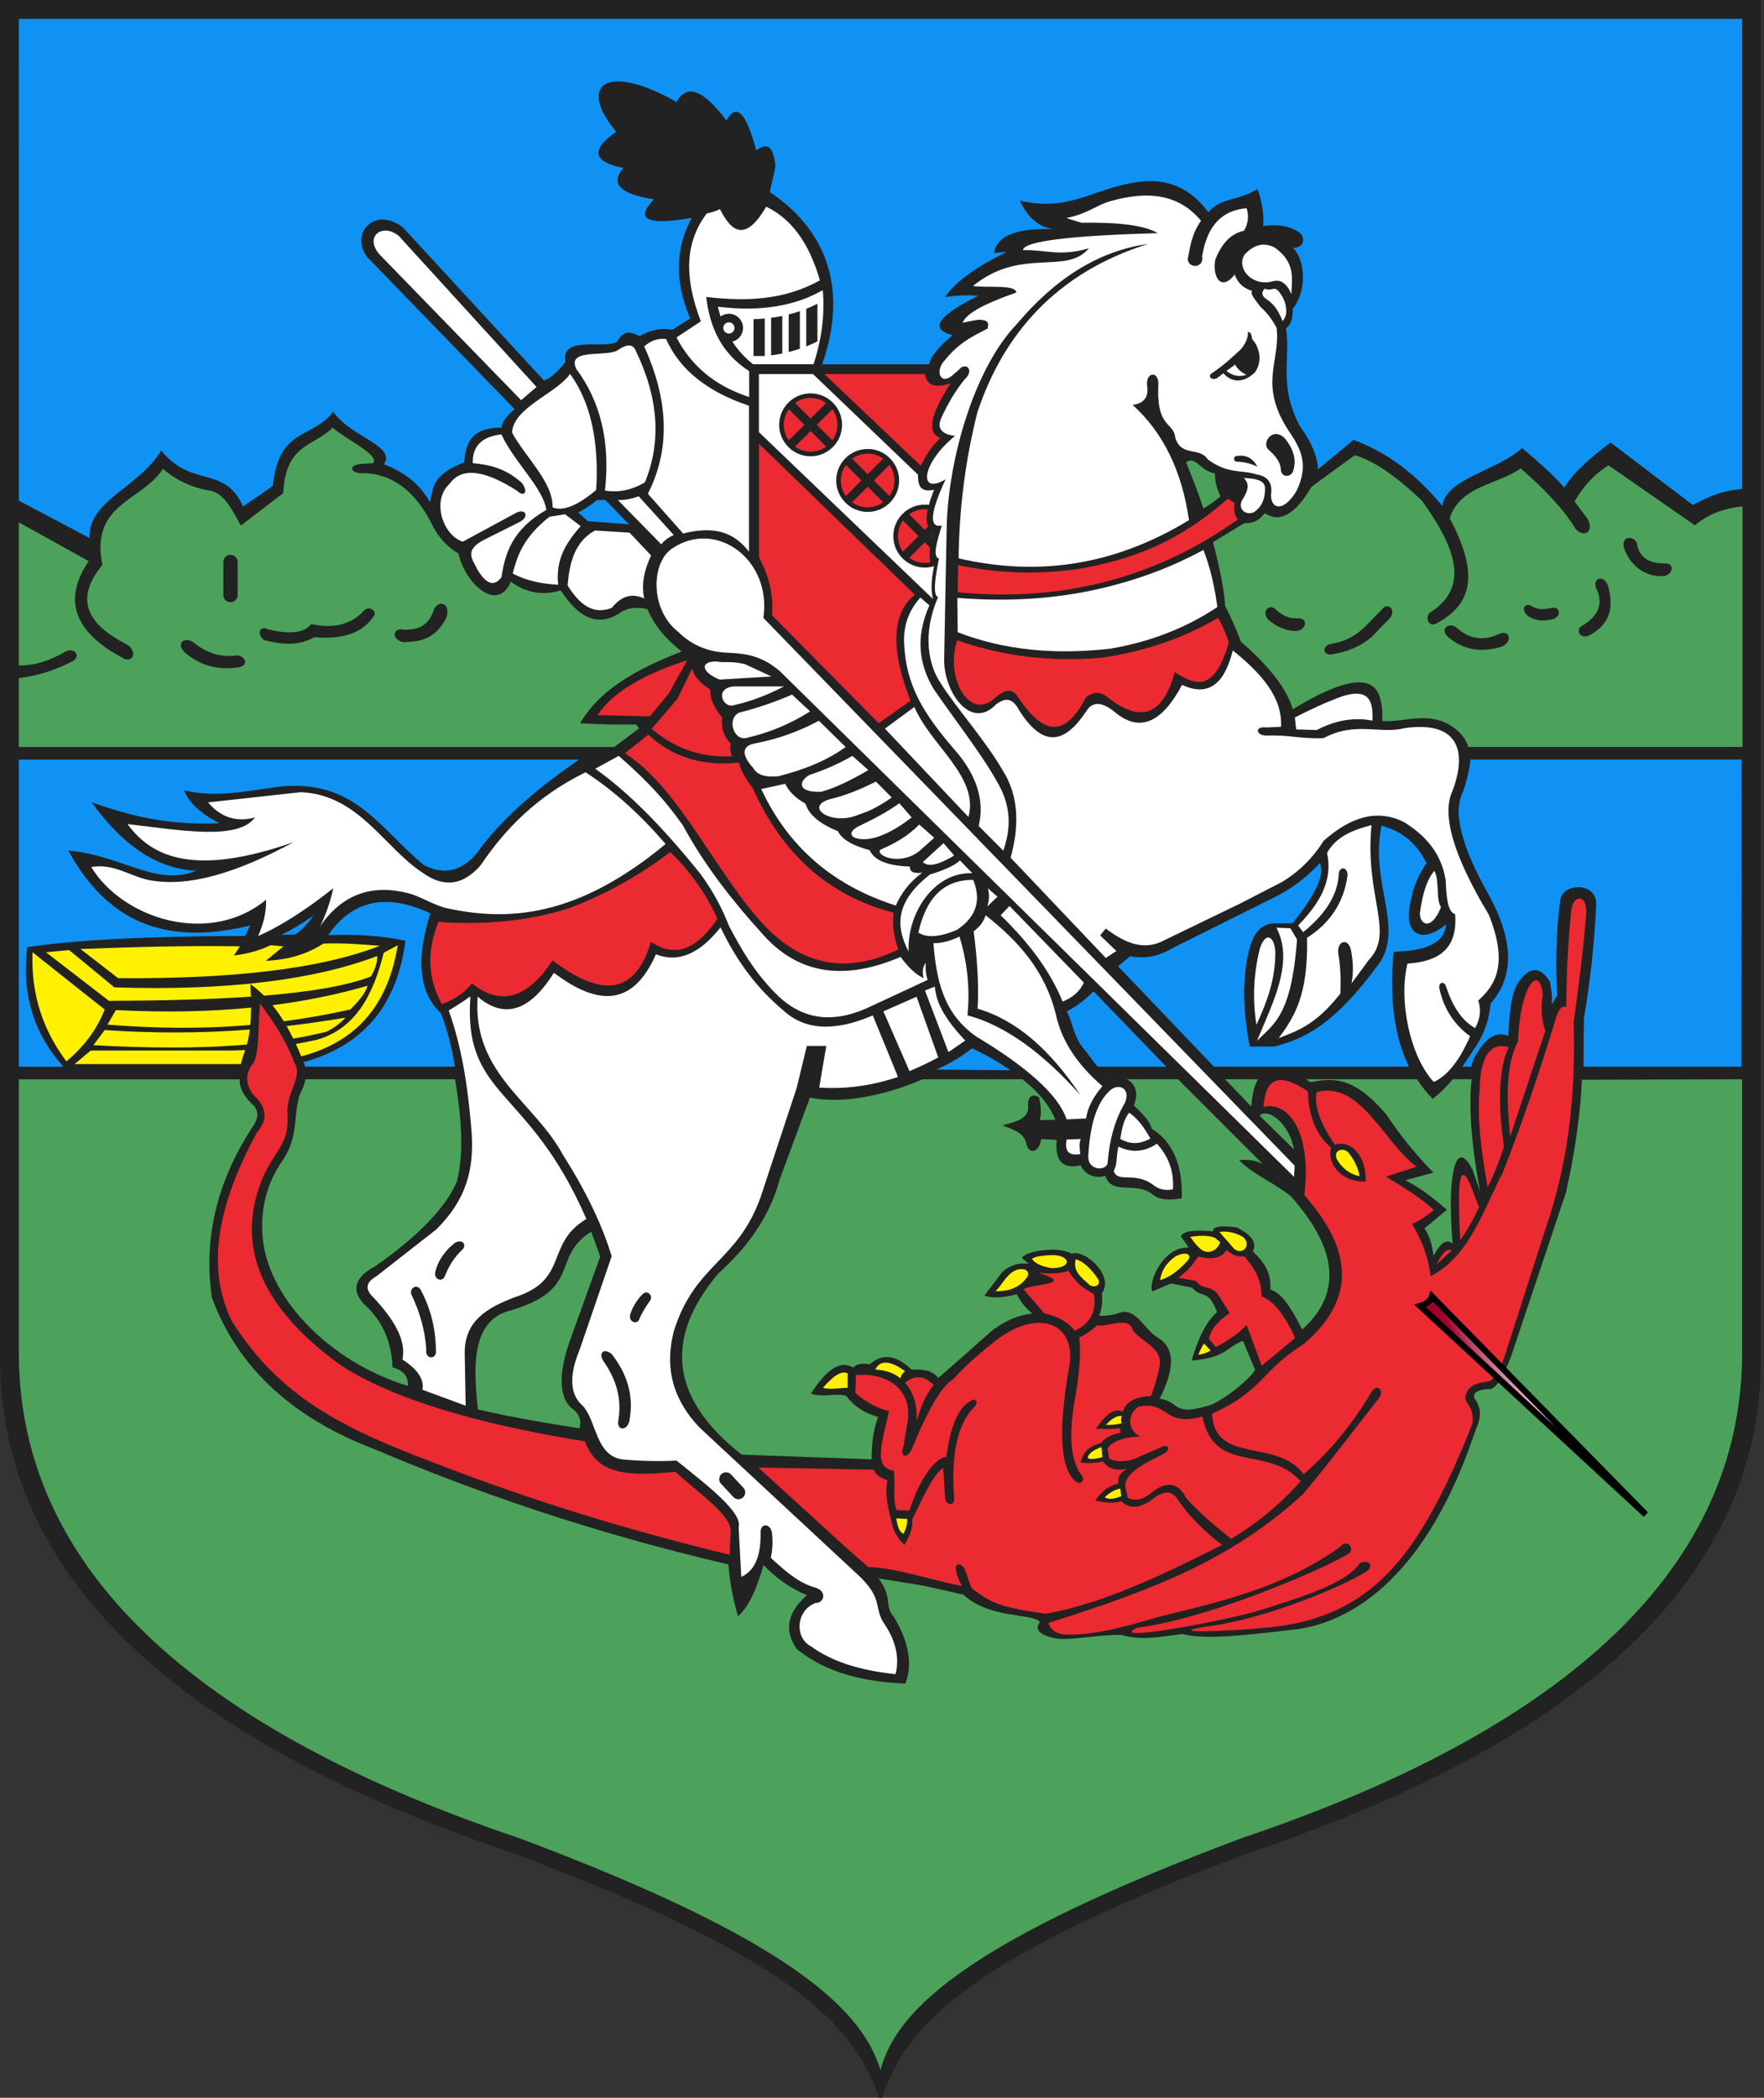 <?xml version="1.0" encoding="UTF-8" standalone="no"?>
<!-- Created with Inkscape (http://www.inkscape.org/) -->
<svg
   xmlns:svg="http://www.w3.org/2000/svg"
   xmlns="http://www.w3.org/2000/svg"
   xmlns:xlink="http://www.w3.org/1999/xlink"
   version="1.0"
   width="530"
   height="630"
   viewBox="0,0,530,630"
   id="svg2">
  <rect x="0" y="0" width="530" height="630" fill="#333333" stroke="none"/>
  <defs>
    <linearGradient
       id="linearGradient5471">
      <stop
         style="stop-color:#9e002c;stop-opacity:1"
         offset="0"
         id="stop5473" />
      <stop
         style="stop-color:white;stop-opacity:0"
         offset="1"
         id="stop5475" />
    </linearGradient>
    <linearGradient
       x1="437.942"
       y1="403.665"
       x2="460.573"
       y2="392.36"
       id="tip_gradient"
       xlink:href="#linearGradient5471"
       gradientUnits="userSpaceOnUse" />
  </defs>
  <g id="main">
    <path
       d="M 264.549,631.422 C 257.478,607.746 236.432,587.242 153.51,556.305 C 46.819,520.473 -0.377,469.121 0.002,407.16 L 0.002,0 L 529.1,0 L 529.1,407.16 C 529.475,469.121 482.283,520.469 375.588,556.305 C 292.67,587.238 271.623,607.742 264.553,631.422"
       style="fill:#222;fill-rule:evenodd;stroke:none"
       id="background" />
    <path
       d="M 254.685,412.457 C 254.685,413.894 254.685,415.336 254.685,416.777 C 252.201,416.777 249.549,417.441 247.228,416.777 C 249.881,413.836 252.478,411.394 254.685,412.457 z M 271.924,411.793 C 271.045,412.512 270.603,413.23 270.6,413.949 C 268.06,411.953 265.521,411.512 262.978,411.293 C 264.416,408.359 267.396,408.527 271.928,411.789 L 271.924,411.793 z M 269.271,456 C 270.486,456.055 271.369,456.109 272.584,456.164 C 272.635,457.656 272.256,459.152 271.428,460.648 C 270.158,459.984 269.662,458.434 269.275,455.996 L 269.271,456 z M 337.064,425.254 C 336.76,425.973 336.748,426.789 337.029,427.414 C 335.541,427.871 333.756,427.973 332.264,427.91 C 333.986,426.047 335.607,425.035 337.068,425.254 L 337.064,425.254 z M 330.932,434.558 C 331.096,435.609 331.064,436.566 331.232,437.617 C 329.037,438.187 327.685,438.344 326.787,437.879 C 326.998,436.48 328.639,435.437 330.928,434.555 L 330.932,434.558 z M 336.568,447.023 C 336.678,447.797 336.787,448.57 336.896,449.348 C 334.592,450.234 332.932,450.348 331.924,449.676 C 333.338,448.269 334.889,447.383 336.56,447.019 L 336.568,447.023 z M 316.592,376.922 C 321.869,377.203 321.955,380.914 316.006,380.828 C 313.553,380.449 311.346,379.766 310.029,378.098 C 310.701,377.43 312.791,377.019 316.596,376.922 L 316.592,376.922 z M 327.322,385.863 C 328.639,386.863 330.896,386.094 329.99,384.207 C 328.143,381.469 325.771,378.898 323.213,378.16 C 322.275,381.785 324.764,383.504 327.322,385.867 L 327.322,385.863 z M 306.021,381.203 C 308.139,380.848 309.322,381.707 308.74,383.344 C 306.342,386.887 302.9,387.808 299.08,387.785 C 301.393,385.555 302.639,382.039 306.021,381.199 L 306.021,381.203 z M 357.615,371.437 C 360.248,375.312 362.346,377.215 365.228,375.137 C 366.002,374.434 366.389,373.726 366.603,373.023 C 366.041,372.566 365.478,372.105 364.912,371.648 C 362.482,370.871 360.049,371.086 357.615,371.437 z M 356.873,378.527 C 358.182,376.902 356.639,375.598 353.279,377.262 C 349.65,379.762 348.947,382.371 348.521,384.453 C 351.166,383.68 353.951,381.844 356.873,378.531 L 356.873,378.527 z M 366.393,369.961 C 368.682,369.609 371.291,370.203 373.584,371.547 C 376.295,374.297 372.736,377.539 370.307,374.508 C 369.146,372.992 367.557,371.476 366.396,369.961 L 366.393,369.961 z M 361.74,403.488 C 362.408,404.191 363.076,404.894 363.748,405.601 C 362.514,406.305 361.283,406.726 360.049,406.871 C 360.506,405.742 360.998,404.613 361.74,403.488 z M 408.49,353.246 C 408.08,350.668 406.826,348.254 405.002,345.949 C 403.021,344.43 400.486,345.703 401.725,348.273 C 403.318,350.855 405.486,352.637 408.49,353.242 L 408.49,353.246 z M 24.17,285.004 C 40.319,284.363 56.35,283.973 72.072,284.195 C 71.482,285.113 70.889,286.031 70.295,286.953 C 73.963,286.496 77.631,285.629 81.299,283.871 C 82.592,283.976 83.889,284.086 85.182,284.191 C 83.404,285.652 81.623,287.109 79.842,288.57 C 86.529,288.191 91.76,286.789 97.158,283.383 C 103.037,283.113 108.756,283.652 114.15,284.027 C 96.064,291.121 69.119,294.019 35.498,293.762 C 31.725,290.844 27.948,287.922 24.17,285 L 24.17,285.004 z M 20.772,285.328 C 18.455,285.543 16.135,285.758 13.815,285.976 C 20.123,290.844 26.436,295.711 32.748,300.578 C 48.139,300.512 62.682,300.187 75.396,299.308 C 75.361,298.137 75.307,296.887 75.225,295.535 C 76.611,296.523 77.975,297.672 79.307,299.016 C 92.728,297.93 103.857,296.148 111.4,293.277 C 112.693,291.223 113.338,289.168 113.342,287.113 C 94.541,294.23 68.701,297.625 34.366,296.523 C 29.834,292.793 25.303,289.062 20.772,285.328 z M 34.85,303.34 C 33.936,304.742 33.178,306.312 32.264,307.719 C 45.995,308.797 60.096,309.109 75.205,307.805 C 75.342,306.328 75.424,304.613 75.435,302.605 C 62.842,303.84 49.327,304.098 34.85,303.336 L 34.85,303.34 z M 85.264,306.711 C 91.713,305.863 98.361,304.707 105.248,303.176 C 107.623,300.797 109.779,298.418 110.424,296.039 C 101.51,298.625 91.99,300.582 81.857,301.879 C 83.014,303.312 84.15,304.914 85.256,306.707 L 85.264,306.711 z M 31.455,309.344 C 30.323,310.855 29.194,312.371 28.057,313.887 C 44.186,314.762 59.76,314.945 74.182,313.687 C 74.517,312.473 74.826,311.035 75.057,309.199 C 59.721,310.371 45.287,310.281 31.455,309.344 z M 88.123,311.914 C 91.545,311.332 94.889,310.644 98.131,309.832 C 100.447,308.644 102.334,307.238 103.791,305.613 C 97.76,306.648 91.873,307.488 86.111,308.144 C 86.791,309.324 87.459,310.578 88.119,311.914 L 88.123,311.914 z M 9.768,285.976 C 16.994,291.707 24.225,297.441 31.451,303.176 C 28.834,309.828 24.737,314.695 19.963,318.754 C 13.123,309.652 9.268,298.973 9.768,285.976 z M 27.244,315.508 C 25.627,316.859 24.01,318.211 22.393,319.562 C 38.791,319.562 55.194,319.562 71.592,319.562 C 71.857,319.558 72.123,319.555 72.393,319.547 C 72.678,318.078 73.17,316.855 73.674,315.328 C 72.271,315.41 70.877,315.469 69.486,315.504 C 55.408,315.504 41.327,315.504 27.248,315.504 L 27.244,315.508 z M 90.502,317.25 C 105.56,313.266 116.31,303.57 119.494,283.867 C 118.096,284.625 116.689,285.379 115.287,286.137 C 112.178,298.609 106.971,308.883 95.221,312.262 C 93.103,312.73 90.99,313.152 88.893,313.523 C 89.439,314.703 89.975,315.945 90.506,317.246"
       style="fill:#fff100;fill-rule:evenodd;stroke:none"
       id="boat" />
    <path
       d="M 161.205,116.215 L 156.576,120.184 L 114.334,76.726 C 109.072,71.254 114.818,66.691 119.85,70.883 L 161.209,116.215 L 161.205,116.215 z M 210.572,96.508 C 208.131,98.117 205.689,99.73 203.248,101.344 C 207.791,110.039 215.068,115.996 225.084,119.223 C 225.084,116.633 225.084,114.039 225.084,111.445 C 216.607,106.004 213.236,98.141 212.189,89.18 C 223.889,90.539 235.416,90.269 246.338,84.199 C 243.01,72.527 237.451,65.535 230.217,62.07 C 223.951,72.769 219.822,69.711 216.295,62.801 C 214.975,63.484 213.658,63.824 212.342,64.117 C 205.158,73.594 206.041,84.684 210.584,96.508 L 210.572,96.508 z M 219.002,100.172 C 218.076,100.172 217.318,99.418 217.318,98.488 C 217.318,97.562 218.072,96.805 219.002,96.805 C 219.928,96.805 220.685,97.558 220.685,98.488 C 220.685,99.414 219.932,100.172 219.002,100.172 z M 247.217,87.129 C 239.139,91.766 228.873,93.723 215.709,92.109 C 215.928,93.117 216.189,94.101 216.49,95.058 C 217.193,94.543 218.06,94.234 219.002,94.234 C 221.342,94.234 223.252,96.141 223.252,98.484 C 223.252,100.465 221.885,102.137 220.041,102.601 C 221.713,105.144 223.783,107.41 226.256,109.398 L 244.428,109.398 C 246.92,101.777 247.846,94.351 247.213,87.121 L 247.217,87.129 z M 245.603,91.226 L 245.603,102.512 C 244.517,103.066 243.396,103.574 242.236,104.035 L 242.236,92.75 C 243.396,92.289 244.517,91.781 245.603,91.226 z M 240.326,93.453 L 240.326,104.738 C 239.236,105.105 238.115,105.437 236.959,105.726 L 236.959,94.441 C 238.115,94.156 239.236,93.828 240.326,93.457 L 240.326,93.453 z M 235.049,94.875 L 235.049,106.16 C 233.955,106.383 232.834,106.566 231.682,106.719 L 231.682,95.437 C 232.834,95.289 233.955,95.101 235.049,94.879 L 235.049,94.875 z M 229.775,95.648 L 229.775,106.914 L 226.408,106.914 L 226.408,95.859 C 227.557,95.824 228.678,95.754 229.775,95.652 L 229.775,95.648 z M 244.283,112.336 L 228.017,112.336 L 228.017,129.777 C 245.455,146.48 262.896,163.191 280.338,179.902 C 279.654,177.41 279.752,174.137 280.631,170.086 C 280.611,170.078 280.588,170.062 280.568,170.051 C 279.709,170.308 278.795,170.453 277.85,170.453 C 272.646,170.453 268.4,166.211 268.4,161.004 C 268.4,155.801 272.646,151.551 277.85,151.551 C 278.267,151.551 278.678,151.574 279.084,151.629 C 279.435,150.344 279.943,148.844 280.631,147.082 C 276.322,148.016 275.787,145.523 275.795,142.539 L 244.287,112.348 L 244.283,112.336 z M 260.697,153.742 C 255.494,153.742 251.244,149.496 251.244,144.289 C 251.244,139.086 255.49,134.836 260.697,134.836 C 265.9,134.836 270.146,139.082 270.146,144.289 C 270.146,149.492 265.904,153.742 260.697,153.742 z M 243.553,137.035 C 238.35,137.035 234.1,132.789 234.1,127.586 C 234.1,122.383 238.346,118.137 243.553,118.137 C 248.756,118.137 253.002,122.379 253.002,127.586 C 253.002,132.789 248.756,137.035 243.553,137.035 z M 389.053,215.48 C 389.178,216.672 389.303,217.863 389.428,219.055 C 391.494,219.113 393.564,219.18 395.631,219.238 C 401.209,216.293 406.791,215.351 412.369,216.418 C 412.568,210.953 411.701,206.492 403.342,209.082 C 398.295,210.93 393.592,213.125 389.045,215.476 L 389.053,215.48 z M 371.1,109.48 C 370.232,110.125 369.357,110.769 368.486,111.414 C 370.228,112.723 372.158,113.367 374.506,112.551 C 372.916,111.832 371.779,110.805 371.1,109.476 L 371.1,109.48 z M 360.893,66.34 C 353.975,57.992 344.42,57.348 333.592,60.418 C 329.357,61.617 326.994,64.141 320.381,65.488 C 321.889,65.957 323.4,66.43 324.912,66.902 C 336.322,66.687 343.971,67.723 347.857,70.016 C 321.963,70.742 307.658,72.379 307.346,75.113 C 313.955,74.926 318.494,77.18 327.174,74.551 C 320.264,82.84 306.955,74.019 292.33,85.879 C 296.674,86.539 305.154,85.32 305.361,87.859 C 296.689,90.879 290.365,93.902 289.217,96.922 C 290.865,96.562 292.428,96.258 293.857,96.039 C 297.267,95.98 297.092,97.266 296.709,98.668 C 292.361,100.965 288.146,102.808 283.826,108.254 C 280.912,111.215 282.393,115.789 286.092,112.785 C 286.752,112.223 287.412,111.652 288.072,111.09 C 289.92,108.562 293.115,110.973 289.771,113.996 C 287.143,117.305 284.709,121.223 282.689,125.816 C 281.295,129.23 283.861,130.547 286.939,130.914 C 276.822,139.148 275.775,148.902 284.107,143.945 C 279.439,154.004 279.06,158.629 282.975,157.824 C 281.486,162.621 280.107,167.285 282.127,167.738 C 280.783,174.211 280.33,178.824 281.846,179.351 C 277.064,190.246 278.912,199.672 282.596,205.121 C 286.939,212.137 296.201,222.539 301.197,231.25 C 306.588,239.652 305.963,249.117 303.643,257.586 C 313.17,267.617 322.705,277.648 332.232,287.684 C 333.295,286.996 334.361,286.305 335.428,285.617 C 333.799,284.051 332.17,282.484 330.537,280.914 C 331.1,280.226 331.662,279.535 332.228,278.848 C 337.857,283.098 343.592,285.703 349.721,282.418 C 357.369,278.719 365.021,275.019 372.67,271.32 C 376.807,269.191 380.943,267.058 385.084,264.926 C 390.287,261.793 394.486,257.656 397.685,252.512 C 405.834,245.285 413.986,242.746 422.139,247.058 C 428.408,251.066 433.111,256.336 434.365,264.363 C 434.549,269.449 434.982,273.965 437.185,274.519 C 438.064,285.117 432.045,288.816 422.889,289.379 C 420.131,300.383 423.639,317.312 430.787,324.93 C 434.654,323.176 438.322,318.973 441.693,311.199 C 436.865,307.691 433.795,302.926 432.478,296.902 C 432.041,295.023 434.041,294.332 434.545,296.527 C 436.486,302.246 439.244,306.543 443.197,308.754 C 444.76,305.996 445.076,303.238 444.135,300.48 C 449.338,295.844 453.225,289.508 447.33,274.711 C 436.674,257.031 433.037,244.613 436.424,237.465 C 441.439,223.984 436.674,216.586 422.127,218.656 C 414.478,220.598 407.393,216.527 397.674,221.664 C 390.654,221.976 387.393,220.601 380.369,220.914 C 377.111,220.726 377.111,218.031 380.369,218.469 C 381.873,218.406 383.377,218.344 384.881,218.281 C 385.416,209.437 378.896,202.164 370.396,195.332 C 367.826,205.801 362.748,209.25 355.162,205.676 C 349.334,216.601 342.685,220.394 334.85,213.762 C 331.025,210.691 328.205,210.629 326.385,213.574 C 320.338,222.726 313.814,225.301 306.256,213.387 C 303.939,208.984 301.619,209.867 299.299,211.508 C 291.576,219.707 283.24,207.402 283.685,197.402 C 283.935,184.301 284.185,171.191 284.435,158.086 C 284.998,137.426 292.834,110.523 305.502,97.328 C 316.967,83.715 330.025,75.328 345.006,73.25 C 317.752,81.766 301.576,99.953 293.654,123.851 C 289.963,138.457 288.193,153.07 288.01,167.68 C 310.623,172.871 333.619,170.574 357.236,156.207 C 355.107,141.41 349.463,129.871 340.307,121.598 C 343.756,121.16 345.197,119.215 344.631,115.769 C 344.256,111.508 348.393,111.32 348.014,115.769 C 347.451,128.684 352.713,126.742 353.092,131.379 C 354.846,137.336 360.365,134.074 362.873,137.961 C 369.076,142.473 372.654,140.969 377.545,142.473 C 380.99,143.035 382.435,145.105 381.869,148.68 C 381.928,153.066 385.756,153.82 389.58,147.363 C 393.15,139.871 391.209,135.168 387.135,129.305 C 378.045,115.262 384.752,108.738 383.564,98.453 C 381.904,95.402 380.49,93.754 378.689,92.133 C 376.635,89.434 375.553,88.051 376.228,87.355 C 372.9,86.355 371.775,84.473 370.963,82.465 C 366.701,87.855 364.189,82.777 365.135,77.949 C 366.92,73.531 369.49,70.207 373.787,69.297 C 375.041,67.043 375.291,64.785 374.537,62.527 C 367.502,63.121 362.701,67.383 361.182,77.008 C 361.807,80.644 356.982,80.707 356.857,77.758 C 357.682,73.758 358.014,70.324 360.861,66.32 L 360.893,66.34 z M 374.963,99.68 C 374.998,101.426 374.283,103.172 372.807,104.918 C 370.256,107.273 367.764,109.625 364.283,111.98 C 362.65,112.891 363.939,114.41 365.646,113.574 C 366.291,113.082 366.932,112.59 367.576,112.098 C 369.791,114.676 373.35,115.359 377.01,111.871 C 379.318,108.793 378.6,104.426 376.217,101.844 C 375.99,99.976 375.498,99.715 374.967,99.68 L 374.963,99.68 z M 381.213,135.117 C 378.807,133.184 382.342,127.894 386.1,131.699 C 388.486,134.738 389.732,137.965 388.486,141.609 C 387.541,143.617 384.85,143.203 384.85,141.043 C 384.721,138.707 383.166,136.848 381.213,135.121 L 381.213,135.117 z M 371.553,138.652 C 370.533,138.617 370.455,136.906 371.666,136.945 C 374.314,136.492 376.361,137.551 377.803,140.133 C 375.721,139.184 373.639,138.691 371.553,138.652 z M 373.713,143.551 C 376.971,143.699 379.857,144.109 380.076,146.398 C 380.17,150.234 378.807,152.398 376.783,153.805 C 374.225,155.019 371.576,152.59 373.377,149.93 C 374.744,147.691 375.693,145.484 373.717,143.551 L 373.713,143.551 z M 385.389,96.457 C 384.314,93.934 383.201,91.57 380.439,89.789 C 378.494,88.383 379.475,87.359 379.959,86.695 C 382.568,87.68 382.639,85.508 384.494,87.863 C 385.506,89.312 386.318,90.812 386.416,92.812 C 386.654,94.371 386.064,95.629 385.389,96.453 L 385.389,96.457 z M 388.002,88.344 C 388.154,83.594 389.35,78.816 382.85,74.25 C 380.107,72.996 377.346,72.965 374.053,76.308 C 371.174,80.375 376.154,86.355 382.643,84.418 C 384.885,83.894 386.674,85.195 388.002,88.336 L 388.002,88.344 z M 287.627,179.555 C 287.662,182.992 287.705,186.434 287.744,189.871 C 301.744,195.301 317.143,196.711 333.697,194.789 C 345.31,192.801 356.06,188.777 365.767,182.312 C 364.951,176.305 363.674,170.527 361.58,165.156 C 350.631,171.101 339.303,174.965 327.713,177.391 C 314.35,180.148 300.986,180.629 287.623,179.551 L 287.627,179.555 z M 279.248,181.801 C 274.932,191.48 276.166,199.621 280.51,206.898 C 286.889,216.226 294.713,226.094 299.646,234.883 C 303.857,242.105 303.799,248.601 301.451,255.465 C 298.982,253 296.517,250.531 294.049,248.066 C 295.912,240.363 293.447,232.66 286.646,224.957 C 277.56,214.426 272.205,205.879 271.662,193.359 C 271.365,188.004 272.986,183.371 276.537,179.457 C 277.435,180.238 278.342,181.019 279.244,181.801 L 279.248,181.801 z M 274.732,212.316 L 265.885,218.816 L 290.982,245.359 C 294.232,233.262 279.607,223.875 274.732,212.316 z M 256.107,227.012 C 251.81,229.48 247.514,231.32 243.213,232.726 C 240.154,234.406 239.092,238.086 246.803,237.777 C 251.502,236.449 256.197,234.012 260.896,231.266 C 259.303,229.848 257.709,228.43 256.111,227.012 L 256.107,227.012 z M 263.154,234.723 C 258.838,236.914 254.404,238.777 249.728,239.906 C 241.041,242.121 249.814,248.324 258.236,244.558 C 261.67,243.473 264.861,241.656 267.939,239.508 C 266.346,237.914 264.752,236.32 263.154,234.723 z M 270.201,241.238 C 266.514,243.875 262.549,245.957 258.502,247.887 C 251.92,250.965 258.564,253.891 265.682,250.543 C 268.631,249.258 271.33,247.484 273.924,245.492 C 272.685,244.074 271.443,242.656 270.201,241.238 z M 276.185,247.621 C 272.709,251.199 268.678,253.391 264.486,255.199 C 263.025,256.969 270.334,260.07 276.053,255.726 C 277.603,254.355 279.154,252.98 280.705,251.605 C 279.201,250.277 277.693,248.949 276.185,247.621 z M 283.498,253.203 C 281.416,255.105 279.334,257.012 277.248,258.918 C 278.666,260.125 281.01,260.324 286.685,256.926 C 285.623,255.687 284.56,254.445 283.498,253.203 z M 277.115,262.113 C 273.295,264.808 270.834,268.187 269.139,271.949 C 250.861,266.133 237.076,254.855 228.721,236.98 C 231.111,236.453 233.506,235.918 235.9,235.387 C 236.928,237.379 238.502,239.375 242.014,241.367 C 242.92,244.269 245.49,247.062 251.717,249.609 C 252.955,252.047 256.146,253.953 261.287,255.324 C 262.662,258.383 266.693,260.023 273.385,260.242 C 273.295,262.195 275.064,262.281 277.107,262.101 L 277.115,262.113 z M 303.31,272.086 L 300.654,274.875 C 308.564,282.586 315.256,290.961 319.267,300.801 C 322.014,299.672 324.318,297.988 325.646,295.086 L 303.31,272.082 L 303.31,272.086 z M 296.662,272.219 C 297.682,271.246 298.697,270.269 299.717,269.297 C 298.744,268.457 297.767,267.613 296.795,266.773 C 297.416,268.812 297.107,270.543 296.662,272.223 L 296.662,272.219 z M 292.143,262.246 C 280.603,261.773 272.455,274.41 272.998,285.777 C 268.744,277.601 269.455,270.465 279.381,262.641 C 283.478,261.383 286.803,260.008 288.42,258.387 L 292.143,262.242 L 292.143,262.246 z M 292.408,264.242 C 294.756,270.078 293.646,275.195 287.49,279.266 C 281.943,281.601 278.287,281.625 275.924,280.062 C 278.139,270.199 283.103,264.176 292.408,264.242 z M 296.131,274.879 C 295.557,276.629 294.537,278.266 292.541,279.664 C 293.553,287.57 294.143,295.375 293.736,302.93 C 305.291,306.293 315.506,315.207 324.584,328.855 C 313.107,315.992 301.799,307.859 290.678,304.922 C 291.475,297.035 290.678,289.144 288.287,281.254 C 285.498,282.629 282.885,283.289 280.443,283.246 C 281.338,293.902 283.178,304.199 293.338,311.301 C 308.56,320.445 318.002,328.789 320.463,336.164 C 322.412,336.078 324.361,335.988 326.31,335.898 C 326.818,332.476 328.592,329.262 331.228,326.195 C 324.084,320.058 319.096,313.055 317.267,304.789 C 314.119,291.738 306.017,282.601 296.127,274.871 L 296.131,274.879 z M 280.838,296.285 C 279.865,296.684 278.889,297.082 277.916,297.48 C 280.264,303.641 282.611,309.801 284.963,315.961 C 286.424,314.941 288.553,313.523 290.014,312.508 C 281.978,303.984 281.275,299.558 280.842,296.289 L 280.838,296.285 z M 275.389,299.344 C 272.068,300.805 268.744,302.266 265.416,303.73 C 268.029,309.711 270.646,315.695 273.26,321.68 C 276.139,320.441 279.017,319.156 281.9,317.558 C 279.728,311.488 277.557,305.418 275.385,299.344 L 275.389,299.344 z M 210.502,262.512 C 214.717,268.312 217.197,273.359 218.986,277.992 C 222.81,285.215 226.357,291.422 232.568,297.879 C 239.908,305.562 249.162,308.273 261.818,302.133 C 267.443,299.519 273.076,296.902 278.701,294.289 C 278.17,292.562 277.99,290.836 278.17,289.105 C 277.244,290.301 277.021,291.848 277.506,293.758 C 275.205,292.695 272.9,290.57 270.596,287.375 C 252.115,295.297 238.685,291.641 228.713,280.062 C 219.971,270.387 211.795,260.047 205.178,247.887 C 198.525,238.418 192.201,232.562 185.9,227.012 C 183.553,228.297 181.205,229.578 178.853,230.863 C 189.092,238.152 199.287,248.57 210.498,262.508 L 210.502,262.512 z M 133.646,272.617 C 152.732,276.906 173.451,275.449 199.994,253.473 C 192.486,244.746 184.498,237.469 175.928,231.934 C 161.435,239.043 151.818,248.84 144.416,259.855 C 138.58,266.508 132.705,266.195 126.998,262.113 C 115.564,254.715 107.721,238.535 90.303,237.914 C 81.041,238.93 71.779,239.949 62.514,240.973 C 66.326,245.492 71.021,246.996 76.607,245.492 C 71.517,252.504 54.08,249.305 38.315,247.484 C 45.955,257.98 59.248,263.012 88.174,252.934 C 71.857,261.75 56.85,266.762 44.432,264.234 C 38.76,262.949 34.151,259.273 27.412,260.379 C 36.991,276.098 63.041,284.164 79.932,270.215 C 80.072,273.848 79.17,277.48 77.541,281.117 C 84.881,277.883 92.447,272.832 100.143,266.758 C 99.279,270.566 98.084,274.379 96.154,278.191 C 102.982,268.32 111.947,265.551 122.537,268.207 C 126.064,269.09 129.775,271.508 133.646,272.605 L 133.646,272.617 z M 231.592,467.848 C 232.033,465.812 232.256,463.555 231.986,460.812 C 231.81,457.316 228.279,457.184 228.545,460.414 C 228.588,468.383 226.209,471.969 222.721,473.562 C 222.455,468.605 222.193,463.648 221.928,458.687 C 223.135,454.238 212.857,446.336 203.252,438.633 C 198.178,438.898 193.1,438.808 188.021,438.367 C 178.486,438.016 179.545,425.973 174.51,421.633 C 170.935,418.047 171.33,412.203 174.115,405.43 L 183.783,377.273 C 180.857,367.629 175.896,357.434 169.08,346.726 C 160.56,330.922 141.838,322.422 143.517,299.312 C 151.51,306.129 159.146,303.738 166.432,292.144 C 178.967,301.609 189.85,302.988 197.084,286.594 C 203.732,289.23 210.201,286.488 216.494,278.484 C 221.053,288.125 227.135,296.547 235.24,303.348 C 241.49,309.203 250.307,310.078 262.228,304.941 C 264.752,311.101 267.279,317.262 269.807,323.422 C 261.92,326.078 254.033,327.144 246.139,326.609 C 246.846,322.445 247.557,318.277 248.264,314.113 C 246.314,314.113 244.365,314.113 242.416,314.113 C 241.396,318.324 240.381,322.531 239.357,326.742 L 228.549,359.473 C 221.486,379.125 209.123,379.262 202.588,399.316 C 199.334,411.211 202.58,420.797 210.267,428.801 C 225.943,443.363 241.615,457.93 257.291,472.496 C 265.236,479.711 262.588,482.144 265.236,486.973 C 268.834,492.07 270.424,497.316 269.076,502.777 C 257.869,501.633 249.557,498.746 243.646,494.41 C 238.658,491.844 239.143,483.519 245.1,481.394 C 247.658,481.437 248.631,477.766 244.838,476.746 C 239.959,475.422 235.764,471.676 231.592,467.848 z M 216.736,442.703 L 216.736,442.703 C 217.56,441.937 218.865,441.98 219.635,442.805 L 223.357,446.797 C 224.127,447.621 224.08,448.926 223.256,449.695 C 222.432,450.465 221.127,450.418 220.357,449.594 L 216.635,445.605 C 215.865,444.781 215.912,443.476 216.736,442.707 L 216.736,442.703 z M 181.385,408.879 C 179.752,406.535 181.209,404.586 183.767,406.625 C 188.205,412.293 190.627,418.793 189.064,426.945 C 188.225,429.781 185.307,429.652 185.756,426.68 C 186.924,420.184 185.162,414.316 181.389,408.883 L 181.385,408.879 z M 192.908,388.824 C 191.189,390.637 189.998,392.629 189.334,394.797 C 188.846,397.101 191.361,397.719 191.982,396.391 C 192.775,394.355 193.924,392.629 195.162,390.812 C 196.576,389.215 194.412,387.043 192.912,388.824 L 192.908,388.824 z M 141.326,299.219 C 138.775,301.105 136.607,302.336 134.81,303.469 C 138.889,314.769 140.58,326.812 141.607,338.879 C 142.689,351.176 140.053,360.289 131.127,369.191 C 125.084,373.91 119.041,378.633 112.998,383.355 C 109.787,385.148 109.6,387.32 112.432,389.871 C 118.029,396.008 122.139,402.144 120.932,408.285 C 125.557,411.305 127.541,414.328 126.877,417.348 C 131.221,418.949 135.564,420.558 139.908,422.16 C 139.814,416.969 139.721,411.773 139.627,406.582 C 139.42,396.648 146.506,392.691 154.639,389.586 C 171.162,384.301 163.607,373.629 176.17,366.074 C 158.795,325.941 139.154,330 141.326,299.215 L 141.326,299.219 z M 123.697,388.945 C 122.732,387.117 125.127,385.289 126.377,387.332 C 129.846,393.766 130.955,400.008 130.99,406.16 C 130.635,408.594 127.627,407.734 128.096,405.516 C 127.775,399.992 126.307,394.469 123.697,388.945 z M 136.682,373.234 C 133.572,375.707 131.603,378.613 130.779,381.949 C 130.275,384.25 132.74,385.109 133.568,383.453 C 134.728,380.476 136.338,377.68 138.932,375.277 C 140.221,374.055 139.225,371.934 136.682,373.234 z M 398.713,256.168 C 401.486,251.137 406.611,249.242 412.076,247.793 C 409.963,269.508 419.201,280.004 411.24,288.324 C 409.517,290.668 407.791,293.012 406.064,295.355 C 406.674,292.23 406.619,288.879 405.9,285.308 C 405.064,281.57 401.779,282.516 402.06,286.144 C 402.783,290.219 402.896,294.293 402.728,298.367 C 395.299,307.844 389.803,309.574 384.189,311.766 C 388.728,305.594 393.115,299.066 392.705,281.621 C 399.275,277.465 403.67,271.488 404.896,262.863 C 404.842,260.019 402.115,260.184 402.225,262.863 C 401.74,269.266 397.814,274.879 391.537,279.945 C 391.037,279.277 390.537,278.605 390.033,277.937 C 396.189,271.59 400.588,264.75 398.717,256.168 L 398.713,256.168 z M 383.514,278.609 C 384.904,278.664 386.295,278.719 387.689,278.777 C 388.357,279.891 389.025,281.008 389.693,282.125 C 388.014,305.277 382.588,307.527 377.67,312.605 C 382.478,300.883 388.877,288.941 383.514,278.605 L 383.514,278.609 z M 377.498,307.754 C 380.564,301.117 383.236,294.25 383.178,285.816 C 382.791,280.684 380.06,279.898 378.502,284.98 C 376.51,293.047 376.373,300.582 377.498,307.758 L 377.498,307.754 z M 430.955,261.527 C 432.623,264.484 431.287,269.953 432.959,272.41 C 430.053,279.746 426.549,277.672 426.615,274.25 C 427.393,268.223 428.842,263.98 430.955,261.523 L 430.955,261.527 z M 324.717,342.066 C 324.154,343.57 324.389,345.078 324.576,346.586 C 321.143,347.195 319.775,345.738 320.482,342.207 C 321.893,342.16 323.307,342.113 324.721,342.066 L 324.717,342.066 z M 337.998,331.191 C 339.787,326.812 336.213,325.262 333.619,327.379 C 329.373,331.133 327.467,338.125 326.982,347.156 C 326.701,351.391 332.021,351.863 332.771,349.414 C 333.279,342.633 334.857,336.465 337.998,331.191 z M 339.271,334.156 C 337.65,336.062 337.076,339.019 336.588,342.066 C 339.033,343.293 341.666,344.094 345.627,341.926 C 343.838,338.676 341.814,335.898 339.271,334.156 z M 347.603,343.48 C 343.322,346.305 339.553,346.023 336.021,344.328 C 335.271,347.832 335.744,349.715 334.611,351.672 C 335.928,355.391 340.498,351.766 346.193,355.625 C 347.767,356.965 349.697,357.719 352.408,357.176 C 352.748,352.254 351.408,347.641 347.607,343.473 L 347.603,343.48 z M 231.787,203.156 C 229.103,201.91 226.42,200.664 223.732,199.414 C 219.236,198.422 217.443,199.125 215.49,198.664 C 210.248,198.48 210.498,201.789 216.236,204.098 C 221.42,203.785 226.603,203.473 231.787,203.16 L 231.787,203.156 z M 235.533,206.152 C 230.475,206.152 225.416,206.152 220.357,206.152 C 214.467,206.769 217.287,212.891 220.545,211.769 C 225.541,210.648 230.537,208.773 235.533,206.152 z M 237.971,208.59 C 232.666,210.922 227.357,212.687 222.045,214.023 C 218.178,215.957 220.549,222.953 224.666,221.516 C 230.908,220.066 237.158,217.598 243.4,213.648 C 241.592,211.965 239.779,210.277 237.971,208.59 z M 246.025,216.457 C 239.971,219.703 233.662,221.949 227.103,223.199 C 222.92,223.883 222.549,226.508 226.353,230.691 C 227.541,232.828 230.162,233.48 233.846,233.125 C 241.76,231.125 248.662,228.316 254.076,224.32 C 251.393,221.699 248.705,219.078 246.021,216.453 L 246.025,216.457 z M 388.795,353.422 L 234.412,201.66 C 229.295,197.211 224.736,196.305 219.049,196.043 C 212.932,195.918 207.81,193.793 203.685,189.676 C 195.256,183.058 195.506,168.695 202.185,164.57 C 215.334,155.906 231.947,168.164 229.353,185.551 L 388.982,350.055 L 388.799,353.426 L 388.795,353.422 z M 195.627,166.808 C 193.631,171.113 192.568,175.422 193.568,179.734 C 190.326,178.266 187.076,178.516 183.83,182.543 C 178.271,184.789 174.088,181.543 170.529,175.801 C 171.123,168.937 172.666,162.676 178.771,159.316 L 189.146,159.973 L 195.631,166.808 L 195.627,166.808 z M 174.455,158 C 170.326,162.738 166.826,167.855 167.713,175.609 C 162.935,175.363 158.318,174.488 154.037,172.238 C 155.467,166.902 157.103,161.535 165.092,155.191 C 166.65,154.941 168.213,154.695 169.775,154.441 C 171.334,155.625 172.896,156.812 174.459,158 L 174.455,158 z M 150.658,173.363 C 151.767,166.055 154.006,158.937 164.146,153.133 C 163.267,146.644 154.455,138.723 150.658,130.465 C 144.791,131.09 141.92,133.961 142.041,139.082 C 146.975,139.574 151.904,140.57 156.842,145.074 C 159.1,148.359 156.928,149.019 155.533,147.508 C 145.482,141.016 138.674,140.266 135.111,145.262 C 129.443,150.457 133.225,160.859 139.045,162.684 C 144.353,159.812 149.662,156.941 154.971,154.066 C 157.904,152.445 159.338,155.25 155.904,156.875 C 152.533,158.558 149.162,160.246 145.791,161.934 C 138.986,165.328 142.17,168.062 143.357,170.926 C 146.041,175.484 148.478,176.293 150.662,173.359 L 150.658,173.363 z M 166.021,152.379 C 169.143,153.629 173.514,151.883 179.135,147.137 C 180.006,132.273 177.389,120.66 171.267,112.289 C 167.521,117.973 154.221,122.344 153.846,129.898 C 157.904,137.391 166.271,144.887 166.021,152.379 z M 181.76,147.32 C 183.381,132.894 180.514,120.719 173.143,110.789 C 170.271,104.672 181.26,107.172 185.318,105.355 C 188.189,103.297 190.06,103.234 190.935,105.168 C 197.865,119.406 198.803,132.648 193.744,144.887 C 189.748,147.195 185.752,148.008 181.756,147.32 L 181.76,147.32 z M 193.564,104.043 C 200.029,118.383 202.185,133.445 194.658,148.289 L 205.244,160.219 C 214.447,157.914 220.404,159.68 225.037,165.68 L 225.037,121.84 C 212.482,117.656 204.178,110.973 200.119,101.793 C 197.685,101.543 195.498,102.293 193.564,104.039 L 193.564,104.043 z M 191.893,149.039 L 202.439,160.672 C 200.795,161.414 199.545,162.351 198.689,163.488 L 185.662,150.195 C 187.74,150.199 189.814,149.816 191.893,149.039"
       style="fill:white;fill-rule:evenodd;stroke:none"
       id="horse_n_armor" />
    <path
       d="M 247.654,112.336 C 257.717,112.336 267.783,112.336 277.846,112.336 C 278.381,115.316 280.381,116.828 285.611,115.117 C 278.65,125.863 278.943,130.16 282.537,131.531 C 279.705,134.312 277.943,137.098 276.678,139.883 L 247.658,112.332 L 247.654,112.336 z M 243.553,135.641 C 241.807,135.641 240.189,135.082 238.869,134.133 L 243.557,129.445 L 248.24,134.129 C 246.92,135.078 245.303,135.637 243.553,135.637 L 243.553,135.641 z M 245.42,127.578 L 250.1,122.898 C 251.049,124.219 251.611,125.836 251.611,127.582 C 251.611,129.324 251.053,130.941 250.103,132.262 L 245.42,127.578 z M 237.002,132.266 C 236.057,130.945 235.494,129.328 235.494,127.582 C 235.494,125.836 236.053,124.219 237.006,122.898 L 241.685,127.578 L 237.002,132.266 z M 238.869,121.031 C 240.189,120.086 241.807,119.523 243.549,119.523 C 245.291,119.523 246.908,120.082 248.228,121.031 L 243.549,125.711 L 238.869,121.031 z M 260.697,152.351 C 258.951,152.351 257.334,151.793 256.014,150.844 L 260.701,146.156 L 265.385,150.84 C 264.064,151.789 262.447,152.348 260.697,152.348 L 260.697,152.351 z M 262.568,144.285 L 267.248,139.605 C 268.197,140.926 268.76,142.543 268.76,144.289 C 268.76,146.031 268.201,147.648 267.252,148.969 L 262.568,144.285 z M 254.146,148.973 C 253.201,147.652 252.639,146.035 252.639,144.289 C 252.639,142.543 253.197,140.926 254.15,139.605 L 258.83,144.285 L 254.146,148.973 z M 256.017,137.738 C 257.338,136.793 258.955,136.23 260.697,136.23 C 262.439,136.23 264.057,136.789 265.377,137.738 L 260.697,142.418 L 256.014,137.738 L 256.017,137.738 z M 277.846,169.058 C 276.1,169.058 274.482,168.504 273.162,167.551 L 277.85,162.863 L 279.447,164.461 C 279.228,166.273 279.228,167.812 279.619,168.859 C 279.049,168.988 278.455,169.055 277.846,169.055 L 277.846,169.058 z M 279.717,160.992 L 280.111,160.598 C 280.068,160.816 280.021,161.039 279.978,161.258 L 279.717,160.996 L 279.717,160.992 z M 271.295,165.684 C 270.35,164.363 269.787,162.742 269.787,161 C 269.787,159.254 270.346,157.637 271.299,156.316 L 275.978,160.996 L 271.295,165.684 z M 273.166,154.445 C 274.486,153.5 276.103,152.937 277.846,152.937 C 278.15,152.937 278.447,152.953 278.744,152.988 C 278.193,155.543 278.361,157.074 278.893,158.078 L 277.846,159.125 L 273.162,154.445 L 273.166,154.445 z M 472.799,307.133 C 473.432,327.898 471.494,348.664 464.232,369.43 L 452.79,405.05 C 452.79,405.05 450.207,414.716 446.87,414.903 C 443.084,415.406 440.567,416.558 440.23,419.831 C 440.702,422.078 442.908,422.641 442.386,427.614 C 426.579,467.25 412.365,485.731 380.923,488.778 C 368.967,489.948 349.298,490.662 362.038,488.524 C 382.315,486.177 409.274,473.693 411.323,471.264 C 412.347,470.05 411.433,468.372 408.631,469.364 C 404.603,475.591 390.528,479.904 376.522,484.189 C 363.802,487.517 332.458,493.265 341.662,488.841 C 365.071,485.878 402.596,468.951 405.691,466.212 C 406.78,463.955 403.966,462.524 402.842,464.429 C 382.168,479.377 357.39,482.659 344.153,486.717 C 332.529,490.19 324.461,491.227 319.679,490.837 C 316.468,490.576 315.366,488.625 315.034,487.384 C 347.219,477.217 370.045,468.314 391.466,448.743 C 399.322,439.428 405.98,430.467 414.318,419.875 C 416.08,417.191 413.475,415.387 411.994,418.184 C 406.631,427.129 400.154,435.465 391.689,442.719 C 383.584,431.793 364.791,439.898 364.193,424.527 C 379.74,417.547 378.471,411.941 391.795,403.586 C 405.506,391.777 408.369,377.535 391.896,358.953 C 394.135,339.918 387.154,330.68 379.631,332.406 C 380.103,324.113 384.017,321.664 392.955,327.754 C 393.166,334.848 395.209,340.684 399.932,344.676 C 398.592,349.609 403.314,355.219 410.295,354.828 C 410.619,346.008 404.752,342.184 401.096,343.832 C 396.584,337.277 394.748,331.988 395.596,327.969 C 408.674,324.445 415.619,342.914 425.631,350.391 C 422.564,351.375 419.498,352.363 416.432,353.351 C 421.896,356.699 427.346,360.051 430.814,363.398 C 428.666,365.141 426.514,366.625 424.26,367.574 C 427.111,372.312 429.158,377.461 429.861,383.277 C 441.596,377.137 445.521,363.617 451.541,352.078 C 457.377,337.266 462.486,322.086 467.193,306.703 C 468.318,302.43 469.447,302.117 470.576,302.367 C 470.689,293.238 470.986,284.105 471.951,274.973 C 471.978,268.359 476.951,268.055 476.603,274.445 C 475.678,285.684 474.287,296.453 472.795,307.125 L 472.799,307.133 z M 464.318,309.551 C 460.787,320.152 457.252,330.758 453.717,341.363 C 452.748,330.738 452.162,320.34 456.092,312.66 C 456.572,297.152 462.24,288.781 463.584,298.586 C 462.853,302.484 463.1,306.141 464.314,309.555 L 464.318,309.551 z M 446.947,356.535 C 448.592,353.308 450.236,349.469 451.881,344.289 C 449.935,331.461 450.377,320.047 453.342,314.488 C 448.767,313.012 444.74,315.863 444.568,327.101 C 443.701,337.246 445.338,346.887 446.943,356.535 L 446.947,356.535 z M 444.389,362.57 C 442.502,366.59 440.615,369.883 438.721,372.441 C 438.045,358.699 437.92,347.648 441.643,355.437 C 442.553,357.812 443.471,360.191 444.385,362.566 L 444.389,362.57 z M 431.592,379.758 C 433.353,376.164 434.877,374.766 436.158,375.555 C 434.639,376.957 433.111,378.355 431.592,379.758 z M 79.068,353.402 C 70.205,374.375 78.955,393.09 102.295,409.93 C 117.353,419.805 142.471,427.519 175.705,432.851 C 179.162,441.316 185.15,443.898 202.963,441.988 C 209.26,448.027 220.049,454.996 219.533,460.105 C 219.428,462.703 219.326,464.754 219.225,466.918 C 189.146,459.656 159.428,450.59 130.174,439.195 C 103.06,429.008 83.932,419.445 69.775,396.918 C 62.897,383.215 63.44,365.351 77.209,340.082 C 80.334,336.508 80.435,332.769 76.127,328.777 C 73.85,325.758 73.4,322.566 76.15,319.207 C 78.014,316.008 77.475,307.32 78.139,301.371 C 81.592,306.246 85.049,310.531 88.506,319.207 C 91.064,323.246 86.111,327.898 86.346,334.199 C 87.084,343.508 83.072,344.668 79.068,353.402 z M 292.078,477.116 C 290.256,473.649 290.375,470.057 287.994,469.835 C 286.794,469.723 286.804,472.34 289.012,476.278 C 279.991,474.637 268.893,470.695 260.822,470.625 C 257.838,467.969 254.857,465.308 251.873,462.648 L 227.838,440.711 C 239.439,440.93 251.041,441.152 262.646,441.375 C 262.865,442.648 264.189,443.699 266.623,444.531 C 265.846,448.297 266.619,452.062 267.615,455.832 C 268.107,459.207 269.49,461.922 271.756,463.973 C 273.244,461.426 274.35,458.875 274.072,456.328 C 277.689,448.836 280.619,442.598 283.353,440.875 C 283.725,443.805 283.701,446.941 284.014,450.348 C 284.893,452.449 287.049,452.004 286.662,449.684 C 285.689,436.316 287.853,427.547 292.627,422.594 C 294.283,421.266 293.01,419.551 291.635,420.766 C 288.17,422.566 285.6,427.773 284.342,437.547 C 281.166,437.684 276.416,443.719 273.24,453.664 C 271.971,453.609 270.697,453.555 269.428,453.5 C 268.158,450.566 268.986,446.855 268.6,441.703 C 262.232,440.785 264.998,433.465 267.111,423.754 C 263.685,423.094 259.541,420.711 257.002,418.273 C 257.057,416.504 257.111,414.73 257.166,412.957 C 265.67,412.156 274.123,416.531 272.744,426.75 C 272.303,429.351 271.861,431.957 271.42,434.558 C 270.428,437.383 272.193,438.105 273.736,435.719 C 278.404,424.156 282.713,416.375 286.498,414.117 C 290.42,409.687 295.006,405.922 298.928,402.816 C 311.123,393.152 322.643,396.644 321.471,409.129 C 318.217,427.262 317.982,440.465 323.127,444.859 C 324.838,446.133 326.107,444.531 324.947,443.035 C 321.951,438.965 321.092,432.539 322.627,422.098 C 324.283,413.293 324.834,406.48 324.283,401.66 C 326.115,400.844 327.893,399.68 329.588,398.004 C 333.123,398.609 339.31,395.07 340.361,399.496 C 343.064,403.152 349.752,404.812 348.314,410.797 C 347.709,413.621 346.877,416.445 345.83,419.269 C 341.025,419.492 338.205,421.039 337.381,423.922 C 334.396,422.582 331.803,425.519 329.26,429.07 C 331.631,429.18 334.006,429.238 336.385,428.906 C 336.494,429.348 336.603,429.789 336.713,430.234 C 334.393,430.785 332.182,431.504 330.748,433.391 C 325.916,434.707 325.393,436.984 324.619,439.207 C 326.881,439.535 329.146,439.43 331.412,438.875 C 332.955,441.144 335.389,441.867 338.705,441.035 C 336.494,442.308 335.611,443.801 336.057,445.519 C 332.35,446.402 330.584,448.453 329.096,450.672 C 331.689,451.226 334.287,451.613 336.885,450.836 C 339.31,453.191 342.572,453.465 347.658,449.176 C 349.81,448.121 351.912,447.508 353.623,450.004 C 357.404,455.652 362.103,460.082 367.213,463.961 C 352.49,471.342 331.994,481.682 314.042,484.637 C 300.325,482.615 298.139,481.578 292.078,477.116 z M 280.541,415.945 C 277.658,419.543 276.506,423.144 275.404,426.746 C 275.596,422.535 274.826,418.601 271.924,415.281 C 274.795,412.848 277.67,413.066 280.541,415.945 z M 390.771,444.863 C 384.9,451.492 377.975,457.285 369.889,462.148 C 365.053,458.285 360.416,454.324 356.463,450.019 C 353.978,445.09 350.389,444.594 345.689,448.527 C 342.596,450.914 340.662,450.578 338.896,449.855 C 338.623,448.75 338.346,447.641 338.068,446.531 C 337.896,443.594 340.822,441.437 344.197,439.387 C 346.131,438.391 348.064,437.394 349.998,436.398 C 351.986,435.07 350.658,433.633 349.006,434.574 C 346.963,435.461 344.92,436.344 342.877,437.23 C 339.232,439.058 336.029,439.336 333.264,438.058 C 333.1,437.008 332.935,435.957 332.767,434.902 C 334.533,432.496 338.123,431.609 342.545,431.414 C 338.623,429.312 338.627,424.824 342.049,422.441 C 351.439,420.617 349.232,428.59 361.275,425.43 C 364.81,443.047 380.943,433.738 390.779,444.871 L 390.771,444.863 z M 322.947,399.676 C 320.869,396.945 317.693,395.312 313.764,394.434 C 311.701,392.027 309.635,389.617 307.572,387.207 C 310.189,385.39 323.603,385.916 311.842,382.176 C 316.01,382.699 318.9,382.402 321.076,381.644 C 322.787,384.738 325.428,386.988 328.709,388.656 C 329.475,393.644 327.728,397.406 322.943,399.684 L 322.947,399.676 z M 389.135,401.797 C 385.521,404.844 382.139,407.664 379.088,410.148 C 377.576,406.058 376.06,401.969 374.541,397.883 C 372.271,400.418 369.025,402.57 365.342,404.543 C 364.639,403.734 363.935,402.922 363.228,402.113 C 363.881,398.91 366.279,396.476 369.467,394.394 C 368.342,392.566 367.213,390.73 366.084,388.894 C 363.369,385.48 361.959,387.949 359.209,384.664 C 357.482,384.348 355.756,384.031 354.029,383.715 C 356.955,381.601 358.717,379.484 359.951,377.371 C 363.607,378.191 366.834,378.211 368.517,375.363 C 370.033,376.738 371.725,377.582 373.803,377.266 C 376.791,380.594 379.103,384.297 378.982,389.32 C 382.506,390.519 385.889,394.68 389.135,401.801 L 389.135,401.797 z M 287.865,169.715 C 287.83,172.434 287.787,175.152 287.748,177.871 C 320.826,181.027 348.365,172.715 371.877,156.035 C 370.803,154.398 370.521,152.758 371.041,151.117 C 370.322,150.68 369.607,150.238 368.889,149.801 C 358.146,159.094 345.475,167.398 323.533,170.918 C 311.318,172.66 299.447,172.129 287.873,169.719 L 287.865,169.715 z M 287.627,192.273 C 283.799,203.211 291.252,216.93 298.994,209.551 C 301.146,207.707 303.299,206.379 305.455,208.711 C 312.26,219.215 319.15,223.254 326.275,209.43 C 327.986,208.148 329.818,207.262 332.494,209.191 C 342.006,216.797 349.189,215.699 352.959,201.875 C 358.826,205.535 364.65,208.594 369.232,192.875 C 368.299,190.297 367.26,187.82 366.002,185.558 C 354.853,192.031 343.006,195.879 330.58,197.558 C 314.197,198.902 300.174,196.695 287.619,192.281 L 287.627,192.273 z M 230.31,278.601 C 241.322,289.726 254.314,292.777 269.932,285.113 C 268.611,281.601 268.017,277.945 268.471,274.078 C 248.252,268.863 234.709,255.762 226.189,236.719 C 223.986,233.816 222.502,231.203 222.068,229.008 C 210.791,230.234 201.838,227.203 194.81,220.633 C 192.732,222.226 189.85,224.621 187.764,226.215 C 204.338,236.762 215.596,263.398 230.31,278.601 z M 201.389,255.871 C 207.521,261.848 212.248,268.531 215.56,275.926 C 208.295,286.594 201.76,287.035 195.56,282.832 C 190.783,299.176 180.342,299.332 166.021,288.41 C 157.943,300.684 149.865,301.808 141.783,295.312 C 139.666,298.098 136.666,300.18 132.775,301.555 C 128.662,294.18 128.064,286 131.717,276.855 C 145.162,277.805 158.318,276.746 171.057,272.738 C 182.049,268.535 192.162,262.91 201.393,255.871 L 201.389,255.871 z M 206.494,198.285 C 193.756,202.371 184.264,207.68 179.517,214.769 C 184.76,214.894 190.006,215.019 195.252,215.144 C 197.131,212.875 199.01,210.601 200.885,208.328 C 202.752,204.98 204.619,201.633 206.486,198.285 L 206.494,198.285 z M 207.99,200.719 C 206.494,203.777 204.994,206.836 203.494,209.898 C 200.935,212.894 198.377,215.891 195.814,218.891 C 202.869,224.883 210.928,227.629 219.982,227.133 C 219.357,225.883 219.232,224.633 219.611,223.387 C 217.486,221.266 216.611,218.641 216.99,215.519 C 214.713,212.711 213.213,209.898 213.432,207.09 C 210.123,204.965 208.31,202.844 208.002,200.723 L 207.99,200.719 z M 228.041,133.269 L 228.041,167.367 C 231.053,172.937 232.459,178.715 231.975,184.789 L 264.01,217.199 L 273.564,210.457 C 267.506,194.844 267.943,184.226 274.873,178.605 L 228.033,133.266"
       style="fill:#ec2a32;fill-rule:evenodd;stroke:none"
       id="monster" />
    <path
       d="M 136.732,324.121 C 138.572,335.383 139.521,346.086 137.279,354.801 C 133.978,362.617 125.842,371.078 112.865,380.184 C 105.853,383.969 105.935,387.754 109.24,391.543 C 114.717,396.297 117.619,402.66 117.939,410.641 C 122.131,411.766 122.693,414.344 122.533,416.199 C 99.365,409.25 78.978,389.226 78.775,369.058 C 78.619,361.969 80.385,355.519 84.092,349.719 C 89.893,341.82 87.959,336.387 89.893,329.215 C 90.396,327.996 91.365,326.234 91.76,324.117 L 136.725,324.117 L 136.732,324.121 z M 177.65,369.898 C 178.545,372.391 179.435,374.887 180.334,377.383 C 177.228,385.996 174.119,394.617 171.014,403.234 C 168.127,411.676 167.396,419.894 172.424,423.437 C 173.975,424.707 174.822,426.684 174.115,428.945 C 163.943,427.394 153.775,425.598 143.6,423.297 C 141.982,409.199 142.017,396.238 153.627,393.488 C 175.053,387.086 165.4,377.57 177.643,369.894 L 177.65,369.898 z M 297.451,400.133 C 292.365,404.699 287.139,409.269 281.912,413.836 C 279.76,411.144 276.787,411.301 273.861,411.293 C 268.611,406.324 264.658,406.797 261.291,409.738 C 258.893,409.316 257.244,409.644 256.346,410.726 C 252.111,408.09 247.869,412.09 243.635,418.496 C 246.787,419.906 252.346,418.074 254.369,419.34 C 256.889,422.684 260.182,424.473 263.834,425.555 C 262.228,429.793 261.947,434.031 261.857,438.269 C 248.861,437.801 235.865,437.332 222.865,436.859 C 202.264,420.738 198.732,402.734 215.803,382.469 C 224.279,374.82 231.107,365.871 234.307,354.074 C 237.318,345.93 240.334,337.781 243.346,329.637 C 252.33,331.504 265.232,329.367 277.178,324.125 L 307.213,324.125 C 311.775,327.75 315.279,331.73 317.084,336.277 C 315.533,336.324 313.978,336.371 312.424,336.418 C 312.963,334.113 312.728,331.805 312.143,329.496 C 310.307,328.367 308.658,329.172 308.893,332.32 C 309.205,336.051 305.033,336.926 301.123,337.969 C 304.244,339.109 307.51,340.133 308.326,343.195 C 308.889,346.773 312.092,346.539 312.846,342.066 C 314.396,342.16 315.951,342.254 317.506,342.348 C 316.908,348.246 318.904,351.234 324.709,349.976 C 325.881,352.711 329.131,354.176 332.053,353.082 C 334.123,359.203 341.279,354.59 346.322,358.73 C 348.107,360.238 351.029,360.613 355.08,359.859 C 355.35,350.156 352.549,343.012 346.041,338.953 C 345.525,336.859 343.451,334.504 340.674,332.031 C 342.322,327.875 340.857,325.238 338.537,324.117 L 353.943,324.117 C 362.42,332.594 370.9,341.07 379.381,349.551 C 376.791,348.23 374.529,348.234 372.318,348.422 C 376.084,352.469 382.959,355.246 387.857,359.297 C 401.264,374.25 403.83,388.094 391.244,399.277 C 387.33,391.383 384.42,388.008 381.639,387.269 C 382.131,382.336 379.685,378.875 376.412,375.828 C 377.943,372.758 375.357,370.566 371.611,368.625 C 365.432,367.82 364.541,368.668 364.408,369.754 C 357.814,369.215 355.365,369.965 354.803,371.305 C 355.6,372.434 356.404,373.562 357.201,374.695 C 349.771,374.133 344.947,384.726 346.182,387.832 C 348.064,387.035 349.947,386.234 351.83,385.434 C 353.947,385.855 356.068,386.281 358.185,386.703 C 361.244,390.316 362.799,386.625 365.67,394.047 C 363.127,396.351 360.584,399.934 358.041,408.598 C 368.396,407.754 368.307,404.644 373.439,402.664 C 374.662,405.582 375.885,408.504 377.111,411.422 C 374.685,415.144 366.162,421.453 362.986,422.156 C 352.064,425.355 354.842,421.074 348.435,420.039 C 352.6,411.73 353.588,404.949 347.588,401.535 C 343.775,399.137 341.092,392.355 336.146,394.332 C 333.935,395.086 332.049,395.18 330.217,395.176 C 331.064,393.105 331.346,390.848 331.064,388.398 C 334.971,382.891 325.603,374.98 322.025,376.535 C 317.885,374.016 307.6,375.851 307.053,377.805 C 307.709,378.367 308.369,378.934 309.029,379.496 C 306.393,379.191 303.756,379.707 301.119,382.039 C 299.334,384.391 297.541,386.746 295.752,389.101 C 298.361,390.019 301.756,389.641 305.498,388.68 C 306.674,390.984 308.225,392.918 310.158,394.469 C 305.072,395.078 301.021,397.246 297.447,400.117 L 297.451,400.133 z M 332.92,324.121 C 332.822,324.164 332.728,324.211 332.635,324.266 C 332.572,324.219 332.51,324.172 332.443,324.121 L 332.924,324.121 L 332.92,324.121 z M 368.096,324.121 C 370.713,326.855 373.33,329.594 375.947,332.328 C 376.197,328.922 376.818,326.109 377.955,324.121 L 368.096,324.121 z M 392.393,324.121 C 392.85,324.398 393.322,324.695 393.803,325.012 C 400.111,323.766 406.529,322.926 416.463,334.637 C 420.041,339.894 424.006,345.348 430.674,352.156 C 427.861,352.926 425.045,353.691 422.225,354.465 C 425.486,356.066 429.393,358.633 434.705,363.32 C 432.467,365.18 430.225,367.043 427.986,368.902 C 429.846,371.66 430.353,374.422 430.674,377.18 C 432.85,373.137 434.771,371.918 436.435,373.523 C 434.787,353.965 437.053,340.93 442.389,351.187 C 443.154,353.367 443.924,355.551 444.689,357.734 C 442.365,345.312 441.158,333.808 442.15,324.109 L 436.517,324.109 C 434.83,326.137 432.853,328.113 430.482,330.008 C 428.67,328.207 427.119,326.223 425.764,324.109 L 392.393,324.109 L 392.393,324.121 z M 378.443,335.027 C 381.131,332.523 387.467,337.656 388.81,345.23 L 378.443,335.027 z M 264.549,621.683 C 258.928,603.246 237.033,582.371 155.889,551.988 C 51.483,516.797 5.299,466.371 5.666,405.523 L 5.666,324.133 L 72.006,324.133 C 71.916,327.019 73.639,329.746 76.353,332.148 C 77.631,333.75 77.631,335.613 76.353,337.73 C 65.87,353.344 60.858,371.016 63.682,389.719 C 71.619,411.281 88.517,426.109 112.842,435.351 C 142.967,448.137 177.967,460.301 218.85,469.816 C 219.295,475.461 220.256,480.277 221.728,485.41 C 224.291,483.195 226.846,478.894 229.408,470.008 C 233.248,474.051 237.6,477.066 242.467,479.055 C 236.885,483.961 235.252,489.289 239.396,495.226 C 248.26,502.445 259.592,505.078 272.041,505.621 C 274.217,499.719 273.064,493.043 268.588,485.598 C 265.517,482.133 268.396,480.012 263.982,474.047 C 279.728,476.586 273.702,475.336 289.452,478.907 C 297.407,486.245 309.969,484.368 312.481,487.104 C 310.682,489.342 312.4,490.9 316.555,491.92 C 320.71,492.941 328.977,490.91 336.929,490.994 C 343.205,492.752 347.804,491.601 355.405,490.715 C 362.587,492.864 379.575,490.36 388.645,489.413 C 403.326,487.806 427.127,476.785 442.722,431.283 C 444.031,427.198 445.873,424.999 443.547,420.729 C 441.365,418.27 444.745,417.067 447.659,417.177 C 450.301,416.868 452.818,410.45 454.065,407.161 L 470.512,358.096 C 472.902,347.346 474.774,335.769 475.286,324.269 L 523.424,324.121 L 523.424,405.512 C 523.791,466.359 477.611,516.785 373.201,551.976 C 292.057,582.355 269.428,603.047 264.541,621.672 L 264.549,621.683 z M 441.15,224.312 C 440.494,222.133 439.053,220.074 436.33,218.191 C 428.853,213.359 422.139,217.074 415.271,216.516 C 415.475,214.23 415.271,211.941 414.662,209.652 C 412.631,202.168 403.475,203.808 388.416,213.008 C 386.779,207.226 381.818,200.527 372.85,192.711 C 371.275,188.539 369.701,184.98 368.119,182.031 C 367.666,175.879 366.139,169.367 364.459,162.805 C 367.56,160.922 370.662,159.043 373.767,157.16 C 375.721,157.051 377.654,157.125 380.021,154.109 C 384.498,157.16 389.178,154.516 394.06,146.176 C 398.385,143.023 402.705,139.871 407.029,136.715 C 413.283,138.492 420.1,143.633 427.17,150.297 C 437.217,164.258 441.693,176.008 430.068,183.715 C 427.935,184.73 428.9,188.648 431.592,187.223 C 440.693,182.32 445.607,174.387 435.557,155.633 C 438.861,145.766 449.799,145.664 456.92,140.68 C 463.838,146.734 469.736,152.785 473.4,158.836 C 475.994,161.68 479.045,159.648 477.06,155.937 C 475.74,154.16 474.416,152.379 473.096,150.598 C 475.732,146.027 479.053,142.305 483.318,139.766 C 491.963,145.766 500.611,151.769 509.26,157.769 C 512.92,154.59 517.678,152.691 523.529,152.066 L 523.529,224.328 L 441.139,224.328 L 441.15,224.312 z M 491.877,163.555 C 491.623,160.961 486.943,160.504 487.912,164.469 C 489.689,169.808 494.217,173.418 500.119,173.012 C 502.967,172.199 502.967,168.945 500.119,169.199 C 495.658,169.223 492.682,167.598 491.881,163.555 L 491.877,163.555 z M 479.517,176.527 C 478.553,173.527 481.701,172.613 483.025,175.613 C 485.006,182.172 483.838,187.414 477.685,190.719 C 474.584,192.394 472.959,188.633 475.857,187.668 C 480.572,184.566 481.717,180.851 479.517,176.527 z M 460.439,182.172 C 458.713,180.851 456.525,182.375 458.916,184.918 C 461.15,186.441 463.799,186.746 466.85,185.832 C 469.346,184.711 468.432,182.316 466.549,182.476 C 464.514,182.984 462.478,183.293 460.447,182.172 L 460.439,182.172 z M 437.549,188.43 C 435.264,186.754 432.463,188.934 435.107,191.328 C 439.631,195.141 444.975,196.105 451.131,194.226 C 454.994,192.496 453.213,188.937 450.369,190.414 C 445.689,192.598 441.416,191.937 437.553,188.434 L 437.549,188.43 z M 415.725,182.48 C 416.994,181.262 419.486,182.883 417.705,185.531 C 415.877,187.41 414.045,189.293 412.213,191.176 C 408.654,194.328 404.533,195.801 400.158,196.516 C 397.31,196.871 397.006,193.82 400.158,193.312 C 403.564,192.781 406.975,191.355 410.381,187.973 C 412.158,186.144 413.939,184.312 415.721,182.48 L 415.725,182.48 z M 389.631,185.684 C 393.303,185.426 392.533,189.137 389.631,189.496 C 386.123,189.598 383.225,187.969 380.935,185.988 C 378.904,183.394 381.494,181.312 383.221,182.937 C 385.154,184.871 387.287,185.785 389.627,185.68 L 389.631,185.684 z M 356.361,138.832 C 358.244,143.461 360.072,148.086 361.549,152.719 C 363.275,151.703 365.002,150.484 366.736,149.058 C 365.568,146.773 365.006,144.484 365.06,142.191 C 360.787,141.531 359.111,136.75 356.365,138.836 L 356.361,138.832 z M 184.592,224.312 C 187.08,222.445 189.572,220.578 192.064,218.707 C 191.756,218.336 191.439,217.957 191.131,217.586 C 188.385,217.586 185.639,217.586 182.889,217.586 C 180.017,217.461 177.146,217.336 174.271,217.215 C 178.553,210.031 186.014,202.851 204.81,195.668 C 200.533,192.266 196.787,188.332 194.51,182.93 C 190.451,182.023 187.767,182.836 185.705,184.426 C 178.838,188.516 173.342,184.703 168.471,177.308 C 162.975,178.926 157.978,178.055 153.482,174.687 C 149.361,184.336 139.619,174.969 137.748,166.258 C 134.627,164.355 131.814,161.668 129.693,157.266 C 124.701,147.461 117.955,142.402 109.459,142.09 C 105.357,142.57 104.017,139.418 109.088,139.281 C 110.084,139.223 111.084,139.16 112.084,139.098 C 114.205,136.664 103.967,131.98 99.908,128.418 C 94.6,134.035 85.732,133.101 85.107,148.09 C 80.861,151.336 76.615,154.582 72.369,157.832 C 69.885,153.461 67.529,148.109 63.002,147.34 C 57.573,146.406 52.885,144.223 48.952,140.785 C 42.897,150.402 26.909,151.211 30.78,169.637 C 21.912,180.375 26.784,187.684 37.897,193.43 C 41.08,195.113 40.397,198.863 37.522,197.926 C 22.756,190.301 18.444,180.633 26.655,168.512 C 19.69,164.648 12.721,160.785 5.756,156.922 C 5.725,156.906 5.694,156.887 5.658,156.867 L 5.658,199.863 C 10.096,199.898 14.537,198.629 18.975,196.058 C 21.979,193.926 24.537,196.738 21.971,198.492 C 16.709,201.25 11.272,202.973 5.658,203.648 L 5.658,224.332 L 184.623,224.332 L 184.592,224.312 z M 69.252,166.621 C 70.435,166.621 71.404,167.59 71.404,168.773 L 71.404,178.703 C 71.404,179.887 70.435,180.855 69.252,180.855 C 68.068,180.855 67.1,179.887 67.1,178.703 L 67.1,168.773 C 67.1,167.59 68.068,166.621 69.252,166.621 z M 130.424,182.922 C 131.795,180.113 135.416,180.988 134.17,185.355 C 131.002,191.644 126.725,192.801 121.057,192.848 C 117.373,191.848 118.06,188.351 121.432,189.101 C 125.182,189.109 128.682,188.43 130.424,182.922 z M 80.213,188.918 C 78.217,187.797 76.846,190.414 79.463,192.289 C 84.455,193.48 89.451,194.168 94.451,191.355 C 102.564,192.101 108.627,190.297 112.06,185.363 C 113.748,183.609 110.814,181.609 109.252,183.492 C 105.506,187.551 100.26,188.863 93.517,187.426 C 91.053,190.453 86.178,190.391 80.217,188.922 L 80.213,188.918 z M 58.291,193.039 C 55.358,190.855 52.487,193.41 55.858,196.223 C 60.694,200.25 66.127,201.308 71.967,200.344 C 75.463,199.473 72.842,196.098 70.283,196.973 C 66.287,197.191 62.291,196.316 58.295,193.039"
       style="fill:#4ca25b;fill-rule:evenodd;stroke:none"
       id="green" />
    <path
       d="M 181.893,150.148 L 179.377,150.148 C 177.689,151.613 175.764,152.848 173.678,153.922 L 176.639,156.512 L 189.002,157.473 L 181.896,150.144 L 181.893,150.148 z M 328.557,297.703 C 325.885,300.383 323.213,302.391 320.541,303.73 C 322.475,307.609 322.643,311.781 326.021,315.422 L 329.732,320.34 L 350.408,320.34 L 328.557,297.699 L 328.557,297.703 z M 335.908,290.168 L 364.744,320.344 L 423.322,320.344 C 417.842,309.211 417.728,295.574 418.76,285.812 C 427.697,285.621 433.986,283.609 434.459,277.609 C 426.721,283.973 421.096,280.289 424.103,269.574 C 424.853,265.613 426.521,262.262 428.611,259.191 C 424.896,252 420.135,249.351 415.084,247.973 C 411.467,265.164 422.041,278.508 414.248,289.508 C 400.658,308.105 391.56,312.07 382.846,314.293 C 380.396,314.293 377.947,314.293 375.498,314.293 C 373.572,304.398 373.084,294.824 375.166,285.824 C 376.357,280.941 378.42,277.25 383.182,277.281 C 384.904,277.281 386.631,277.281 388.357,277.281 C 394.592,269.496 398.322,262.965 396.541,259.195 C 392.478,263.633 388.412,266.539 384.35,268.742 L 351.779,284.984 C 347.939,287.273 343.873,288 339.588,287.16 L 335.916,290.176 L 335.908,290.168 z M 523.185,320.344 L 475.764,320.344 C 475.807,316.246 475.842,308.641 475.889,305.91 C 477.756,294.851 479.025,283.59 479.564,272.082 C 480.201,264.492 468.846,264.992 468.705,270.91 C 467.428,280.625 467.369,290.226 467.873,299.047 C 467.318,299.324 466.764,301.277 466.205,301.558 C 466.537,299.047 465.873,296.367 465.705,294.859 C 462.865,290.285 459.807,290.172 456.521,294.527 C 453.951,298.012 453.506,304.473 453.182,311.105 C 449.795,309.703 446.896,311.461 444.334,315.426 C 443.119,317.066 442.369,318.703 442.08,320.344 L 439.365,320.344 C 440.842,318.152 443.412,314.332 443.635,313.969 C 445.764,310.508 447.408,306.562 447.838,301.391 C 454.654,293.691 455.322,283.082 447.002,268.23 C 439.486,254.777 436.314,244.226 439.486,237.918 C 440.693,234.648 441.4,231.375 441.853,228.101 L 523.225,228.101 L 523.197,320.351 L 523.185,320.344 z M 292.045,314.801 C 296.732,317 300.385,319.203 303.564,321.41 C 296.139,321.348 288.709,321.285 281.279,321.223 C 285.103,319.555 288.725,317.48 292.045,314.805 L 292.045,314.801 z M 523.432,146.848 L 523.432,5.664 L 5.666,5.664 L 5.658,150.351 L 26.873,161.566 C 26.573,150.152 41.733,146.473 48.44,135.301 C 57.608,146.723 67.502,139.531 73.045,152.164 C 75.533,150.32 79.471,147.754 81.959,145.91 C 83.857,128.324 93.443,132.074 100.139,123.687 C 105.205,131.113 119.221,133.953 115.346,139.445 C 122.49,142.137 126.533,146.156 129.17,150.781 C 130.342,146.816 129.283,142.855 139.4,138.894 C 140.045,133.601 140.975,128.476 150.736,128.387 C 150.771,126.547 152.56,124.703 154.603,122.859 C 139.857,107.652 125.111,92.445 110.365,77.238 C 104.935,70.098 112.713,61.672 121.146,68.391 C 135.248,83.687 149.35,98.988 163.451,114.289 C 165.6,113.516 167.748,111.41 169.9,108.699 C 168.291,100.644 181.662,104.914 185.373,102.656 C 186.525,101.062 187.545,98.437 192.143,100.965 C 195.443,99.031 198.748,98.391 202.053,99.031 C 203.822,97.906 205.596,96.777 207.369,95.648 C 202.393,83.867 203.158,73.996 207.85,65.43 C 194.393,67.766 190.607,65.914 196.49,59.871 C 187.506,58.422 182.748,55.766 187.307,50.445 C 179.248,48.797 176.428,45.734 185.135,39.566 C 173.451,25.629 181.912,18.539 203.264,30.625 C 206.322,25.066 211.318,26.922 218.252,36.184 C 221.228,30.785 224.213,33.769 227.193,45.125 C 229.853,43.34 232.271,42.687 232.994,49.957 C 232.432,52.535 231.869,55.113 231.303,57.691 C 247.057,68.215 255.435,85.281 247.014,109.426 C 257.736,109.426 268.463,109.426 279.189,109.426 C 279.471,106.973 282.369,103.945 286.228,100.656 C 278.662,98.773 282.408,94.586 293.889,88.824 C 290.576,88.551 287.264,88.687 283.951,89.234 C 287.092,84.496 293.615,79.996 302.455,75.66 C 301.185,75.762 299.912,75.863 298.643,75.965 C 299.654,70.141 306.83,68.516 316.799,68.793 C 312.322,68.391 308.865,65.539 306.424,60.25 C 321.428,63.859 328.65,56.336 342.283,54.605 C 350.447,53.512 357.721,56.359 363.037,63.758 C 366.494,59.383 372.498,60.25 377.838,56.738 C 379.158,60.641 379.818,64.383 379.514,67.879 C 383.174,67.469 386.838,67.418 390.498,69.859 C 392.631,72.094 391.209,74.539 388.514,74.434 C 392.81,78.934 392.1,88.598 388.365,92.746 C 388.514,95.695 387.857,97.629 386.381,98.543 C 387.803,108.41 384.041,115.836 390.654,128.148 C 394.06,132.828 395.838,137.098 395.994,140.965 C 399.553,138.016 403.111,135.066 406.674,132.113 C 415.396,135.34 424.244,140.988 433.377,151.949 C 434.342,143.711 449.807,141.422 457.334,134.555 C 461.908,138.519 466.685,142.488 469.998,146.457 C 472.834,141.676 478.182,137.254 483.885,132.879 C 492.123,139.133 500.365,145.391 508.607,151.648 C 514.1,148.75 517.881,147.316 523.373,146.844 L 523.432,146.848 z M 132.447,304.277 C 125.924,298.152 124.873,288.16 129.307,274.301 C 116.174,268.098 105.939,270.273 98.607,280.828 C 106.342,280.547 114.08,280.863 121.814,282.519 C 119.361,301.719 109.338,314.035 91.189,318.973 C 91.357,319.418 91.529,319.875 91.701,320.34 L 136.646,320.34 C 136.053,315.684 134.31,308.859 132.451,304.273 L 132.447,304.277 z M 19.026,320.344 C 10.608,310.926 6.385,299.285 8.186,284.453 C 21.561,282.418 42.272,281.172 73.701,281.07 C 74.182,280.023 74.666,278.976 75.15,277.93 C 46.783,284.941 30.83,274.226 20.514,255.449 C 36.467,256.734 46.866,266.484 58.952,261.492 C 48.178,260.988 37.658,254.984 27.526,240.945 C 38.393,244.738 49.916,247.965 65.963,247.23 C 60.166,244.25 56.62,240.945 55.327,237.32 C 64.35,239.656 73.619,237.641 83.127,236.355 C 106.377,233.453 113.967,248.808 127.365,259.805 C 133.975,263.187 139.853,261.414 144.529,254.488 C 151.76,245.027 162.002,236.375 173.994,228.105 L 5.643,228.105 L 5.643,318.07 L 5.651,320.355 L 19.018,320.355 L 19.026,320.344 z M 94.248,274.941 C 92.416,277.484 90.584,279.375 88.748,280.621 C 87.346,280.672 85.943,280.726 84.541,280.781 C 87.588,279.215 90.771,277.375 94.248,274.941"
       style="fill:#0f92f4;fill-rule:evenodd;stroke:none"
       id="blue" />
	
    <g id="ostrze_tip">
      <path
         d="M 430.231,389.365 L 494.447,454.813 L 426.7,392.2 C 428.02,391.823 429.727,391.008 430.231,389.365 z "
         style="fill:white;fill-opacity:1;fill-rule:evenodd;stroke:black;stroke-width:1.8;stroke-linecap:butt;stroke-linejoin:miter;stroke-miterlimit:4;stroke-dasharray:none;stroke-opacity:1"
         id="path23" />
      <path
         d="M 430.231,389.365 L 494.447,454.813 L 426.7,392.2 C 428.02,391.823 429.727,391.008 430.231,389.365 z "
         style="fill:url(#tip_gradient);fill-opacity:1;fill-rule:evenodd;stroke:black;stroke-width:1.8;stroke-linecap:butt;stroke-linejoin:miter;stroke-miterlimit:4;stroke-dasharray:none;stroke-opacity:1"
         id="path25" />
    </g>
  </g>
</svg>
